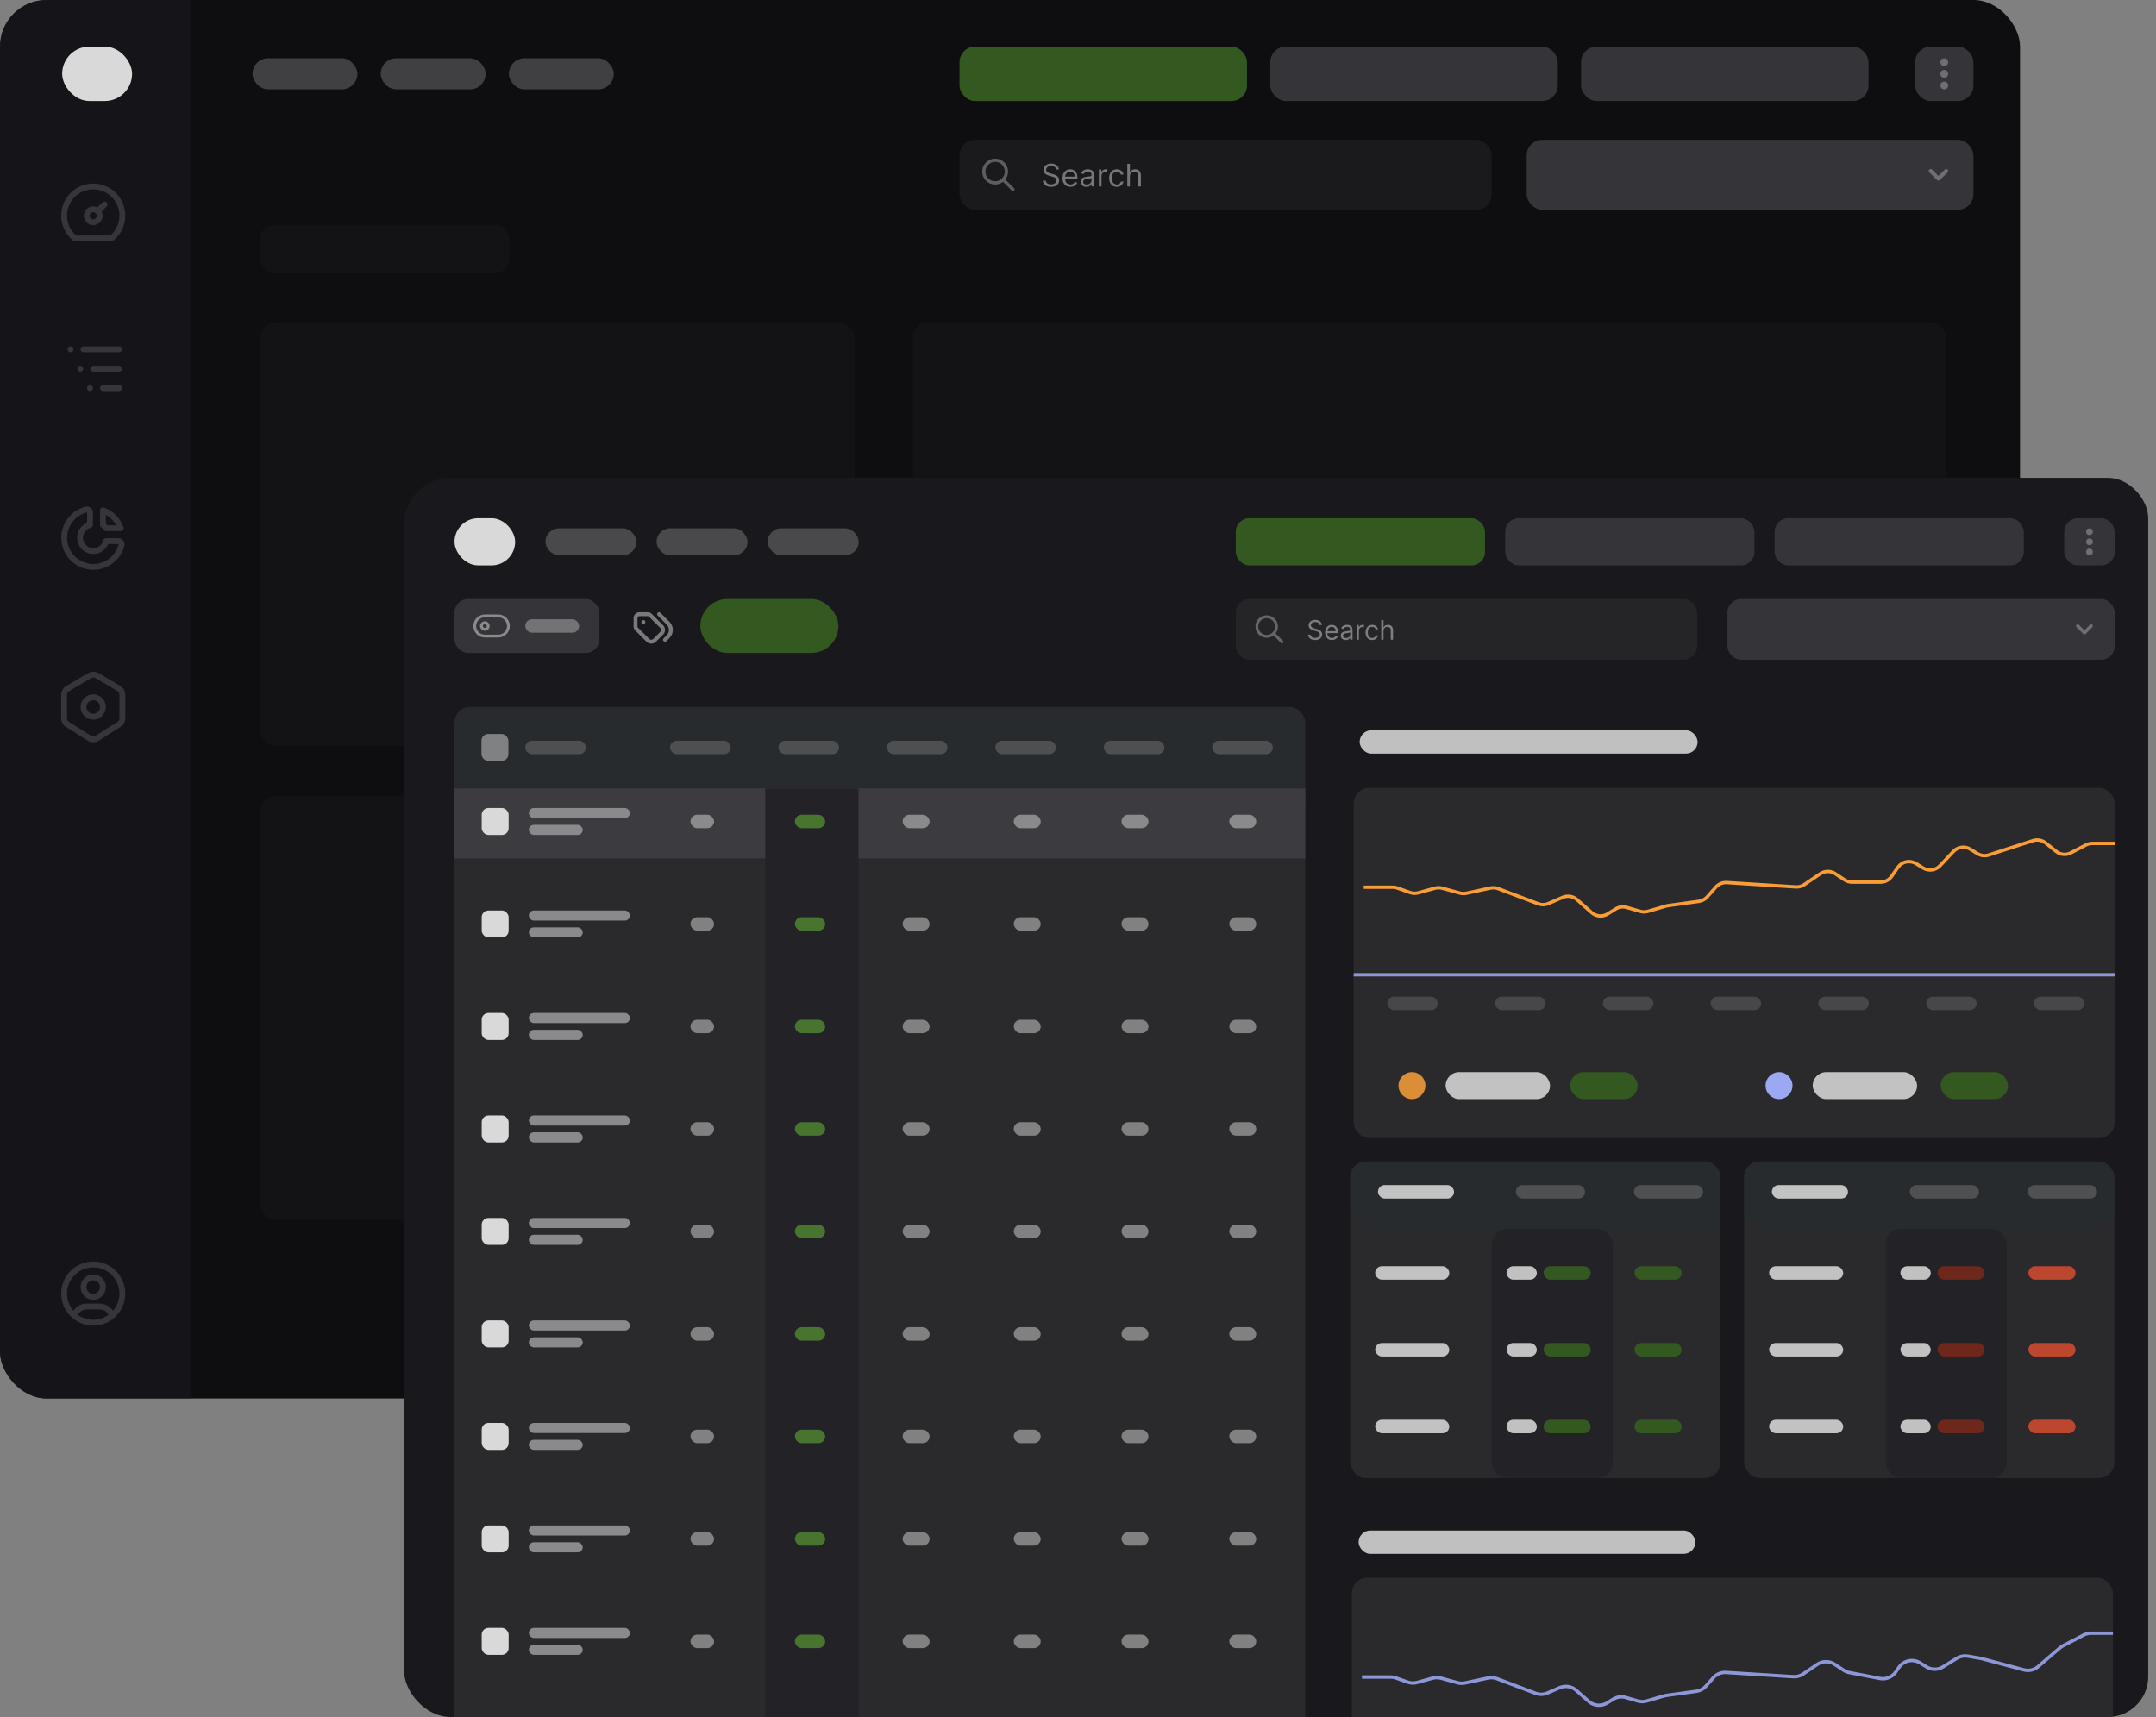 <svg width="555" height="442" viewBox="0 0 555 442" fill="none" xmlns="http://www.w3.org/2000/svg">
<rect x="0" y="0" width="555" height="442" fill="#808080" stroke="none"/>
<g clip-path="url(#clip0_205_1136)">
<rect width="520" height="360" rx="12" fill="#0E0E10"/>
<rect width="49" height="360" fill="#19191D" fill-opacity="0.69"/>
<rect x="16" y="12" width="18" height="14" rx="7" fill="#D9D9D9"/>
<rect x="393" y="36" width="115" height="18" rx="4" fill="#353438"/>
<path d="M497 44L499 46L501 44" stroke="#6F6E70" stroke-linecap="round" stroke-linejoin="round"/>
<rect x="65" y="15" width="27" height="8" rx="4" fill="#D9D9D9" fill-opacity="0.25"/>
<rect x="98" y="15" width="27" height="8" rx="4" fill="#D9D9D9" fill-opacity="0.25"/>
<rect x="131" y="15" width="27" height="8" rx="4" fill="#D9D9D9" fill-opacity="0.25"/>
<rect x="247" y="12" width="74" height="14" rx="4" fill="#345920"/>
<rect x="327" y="12" width="74" height="14" rx="4" fill="#353438"/>
<rect x="407" y="12" width="74" height="14" rx="4" fill="#353438"/>
<rect x="247" y="36" width="137" height="18" rx="4" fill="#DBDBDB" fill-opacity="0.06"/>
<g opacity="0.3">
<path d="M256.167 47.083C257.777 47.083 259.083 45.778 259.083 44.167C259.083 42.556 257.777 41.25 256.167 41.25C254.556 41.25 253.25 42.556 253.25 44.167C253.25 45.778 254.556 47.083 256.167 47.083Z" stroke="white" stroke-width="0.833" stroke-linecap="round" stroke-linejoin="round"/>
<path d="M260.75 48.75L258.25 46.25" stroke="white" stroke-width="0.833" stroke-linecap="round" stroke-linejoin="round"/>
</g>
<rect x="493" y="12" width="15" height="14" rx="4" fill="#353438"/>
<circle cx="500.5" cy="16" r="1" fill="#D9D9D9" fill-opacity="0.35"/>
<circle cx="500.5" cy="19" r="1" fill="#D9D9D9" fill-opacity="0.35"/>
<circle cx="500.5" cy="22" r="1" fill="#D9D9D9" fill-opacity="0.35"/>
<path d="M271.886 43.636C271.852 43.349 271.714 43.125 271.472 42.966C271.229 42.807 270.932 42.727 270.58 42.727C270.322 42.727 270.097 42.769 269.903 42.852C269.712 42.936 269.563 43.05 269.455 43.196C269.348 43.342 269.295 43.508 269.295 43.693C269.295 43.849 269.332 43.982 269.406 44.094C269.482 44.204 269.579 44.295 269.696 44.369C269.813 44.441 269.937 44.501 270.065 44.548C270.194 44.594 270.312 44.631 270.42 44.659L271.011 44.818C271.163 44.858 271.331 44.913 271.517 44.983C271.705 45.053 271.884 45.149 272.054 45.27C272.226 45.389 272.368 45.543 272.48 45.73C272.592 45.918 272.648 46.148 272.648 46.42C272.648 46.735 272.565 47.019 272.401 47.273C272.238 47.526 271.999 47.728 271.685 47.878C271.372 48.028 270.992 48.102 270.545 48.102C270.129 48.102 269.768 48.035 269.463 47.901C269.16 47.766 268.921 47.579 268.747 47.338C268.575 47.097 268.477 46.818 268.455 46.5H269.182C269.201 46.72 269.275 46.901 269.403 47.045C269.534 47.188 269.699 47.294 269.898 47.364C270.098 47.432 270.314 47.466 270.545 47.466C270.814 47.466 271.056 47.422 271.27 47.335C271.484 47.246 271.653 47.123 271.778 46.966C271.903 46.807 271.966 46.621 271.966 46.409C271.966 46.216 271.912 46.059 271.804 45.938C271.696 45.816 271.554 45.718 271.378 45.642C271.202 45.566 271.011 45.5 270.807 45.443L270.091 45.239C269.636 45.108 269.277 44.921 269.011 44.679C268.746 44.437 268.614 44.119 268.614 43.727C268.614 43.401 268.702 43.117 268.878 42.875C269.056 42.631 269.295 42.441 269.594 42.307C269.895 42.17 270.231 42.102 270.602 42.102C270.977 42.102 271.311 42.169 271.602 42.304C271.894 42.437 272.125 42.618 272.295 42.849C272.468 43.081 272.559 43.343 272.568 43.636H271.886ZM275.545 48.091C275.124 48.091 274.762 47.998 274.457 47.812C274.154 47.625 273.92 47.364 273.755 47.028C273.592 46.691 273.511 46.299 273.511 45.852C273.511 45.405 273.592 45.011 273.755 44.67C273.92 44.328 274.149 44.061 274.442 43.869C274.738 43.676 275.083 43.58 275.477 43.58C275.704 43.58 275.928 43.617 276.15 43.693C276.371 43.769 276.573 43.892 276.755 44.062C276.937 44.231 277.082 44.455 277.19 44.733C277.298 45.011 277.352 45.354 277.352 45.761V46.045H273.988V45.466H276.67C276.67 45.22 276.621 45 276.522 44.807C276.425 44.614 276.287 44.461 276.107 44.349C275.929 44.238 275.719 44.182 275.477 44.182C275.21 44.182 274.978 44.248 274.783 44.381C274.59 44.511 274.442 44.682 274.337 44.892C274.233 45.102 274.181 45.328 274.181 45.568V45.955C274.181 46.284 274.238 46.563 274.352 46.793C274.467 47.02 274.627 47.193 274.832 47.312C275.036 47.43 275.274 47.489 275.545 47.489C275.721 47.489 275.88 47.464 276.022 47.415C276.166 47.364 276.29 47.288 276.394 47.188C276.498 47.085 276.579 46.958 276.636 46.807L277.283 46.989C277.215 47.208 277.101 47.401 276.94 47.568C276.779 47.733 276.58 47.862 276.343 47.955C276.106 48.045 275.84 48.091 275.545 48.091ZM279.656 48.102C279.379 48.102 279.128 48.05 278.903 47.946C278.677 47.84 278.498 47.688 278.366 47.489C278.233 47.288 278.167 47.045 278.167 46.761C278.167 46.511 278.216 46.309 278.315 46.153C278.413 45.996 278.545 45.873 278.71 45.784C278.874 45.695 279.056 45.629 279.255 45.585C279.456 45.54 279.657 45.504 279.86 45.477C280.125 45.443 280.34 45.418 280.505 45.401C280.672 45.382 280.793 45.35 280.869 45.307C280.946 45.263 280.985 45.188 280.985 45.08V45.057C280.985 44.776 280.908 44.559 280.755 44.403C280.603 44.248 280.373 44.17 280.065 44.17C279.745 44.17 279.494 44.24 279.312 44.381C279.13 44.521 279.002 44.67 278.928 44.83L278.292 44.602C278.406 44.337 278.557 44.131 278.746 43.983C278.938 43.833 279.146 43.729 279.371 43.67C279.599 43.61 279.822 43.58 280.042 43.58C280.182 43.58 280.343 43.597 280.525 43.631C280.709 43.663 280.886 43.73 281.056 43.832C281.228 43.935 281.371 44.089 281.485 44.295C281.599 44.502 281.656 44.778 281.656 45.125V48H280.985V47.409H280.951C280.906 47.504 280.83 47.605 280.724 47.713C280.618 47.821 280.477 47.913 280.3 47.989C280.124 48.064 279.909 48.102 279.656 48.102ZM279.758 47.5C280.023 47.5 280.246 47.448 280.428 47.344C280.612 47.24 280.75 47.105 280.843 46.94C280.938 46.776 280.985 46.602 280.985 46.42V45.807C280.957 45.841 280.894 45.872 280.798 45.901C280.703 45.927 280.593 45.951 280.468 45.972C280.345 45.99 280.225 46.008 280.107 46.023C279.992 46.036 279.898 46.047 279.826 46.057C279.652 46.08 279.489 46.117 279.337 46.168C279.188 46.217 279.067 46.292 278.974 46.392C278.883 46.49 278.837 46.625 278.837 46.795C278.837 47.028 278.924 47.205 279.096 47.324C279.27 47.441 279.491 47.5 279.758 47.5ZM282.879 48V43.636H283.527V44.295H283.572C283.652 44.08 283.796 43.904 284.004 43.77C284.213 43.635 284.447 43.568 284.709 43.568C284.758 43.568 284.82 43.569 284.893 43.571C284.967 43.573 285.023 43.576 285.061 43.58V44.261C285.038 44.256 284.986 44.247 284.905 44.236C284.825 44.222 284.741 44.216 284.652 44.216C284.44 44.216 284.25 44.26 284.084 44.349C283.919 44.437 283.788 44.558 283.692 44.713C283.597 44.867 283.55 45.042 283.55 45.239V48H282.879ZM287.496 48.091C287.087 48.091 286.734 47.994 286.439 47.801C286.143 47.608 285.916 47.342 285.757 47.003C285.598 46.664 285.518 46.276 285.518 45.841C285.518 45.398 285.6 45.007 285.763 44.668C285.928 44.327 286.157 44.061 286.45 43.869C286.746 43.676 287.09 43.58 287.484 43.58C287.791 43.58 288.068 43.636 288.314 43.75C288.56 43.864 288.762 44.023 288.919 44.227C289.076 44.432 289.174 44.67 289.212 44.943H288.541C288.49 44.744 288.376 44.568 288.2 44.415C288.026 44.26 287.791 44.182 287.496 44.182C287.234 44.182 287.005 44.25 286.808 44.386C286.613 44.521 286.461 44.711 286.351 44.957C286.243 45.202 286.189 45.489 286.189 45.818C286.189 46.155 286.242 46.449 286.348 46.699C286.456 46.949 286.607 47.143 286.803 47.281C287 47.419 287.231 47.489 287.496 47.489C287.67 47.489 287.828 47.458 287.97 47.398C288.112 47.337 288.232 47.25 288.331 47.136C288.429 47.023 288.5 46.886 288.541 46.727H289.212C289.174 46.985 289.08 47.217 288.93 47.423C288.783 47.628 288.587 47.791 288.342 47.912C288.1 48.031 287.818 48.091 287.496 48.091ZM290.862 45.375V48H290.192V42.182H290.862V44.318H290.919C291.021 44.093 291.175 43.914 291.379 43.781C291.586 43.647 291.86 43.58 292.203 43.58C292.5 43.58 292.761 43.639 292.984 43.758C293.208 43.876 293.381 44.057 293.504 44.301C293.629 44.544 293.692 44.852 293.692 45.227V48H293.021V45.273C293.021 44.926 292.931 44.658 292.751 44.469C292.573 44.278 292.326 44.182 292.01 44.182C291.79 44.182 291.593 44.228 291.419 44.321C291.247 44.414 291.11 44.549 291.01 44.727C290.911 44.905 290.862 45.121 290.862 45.375Z" fill="white" fill-opacity="0.41"/>
<path d="M19.14 338.708C19.346 338.021 19.768 337.419 20.343 336.992C20.919 336.564 21.616 336.333 22.333 336.333H25.667C26.384 336.333 27.083 336.564 27.659 336.993C28.234 337.422 28.656 338.025 28.862 338.712M16.5 333C16.5 333.985 16.694 334.96 17.071 335.87C17.448 336.78 18 337.607 18.697 338.303C19.393 339 20.22 339.552 21.13 339.929C22.04 340.306 23.015 340.5 24 340.5C24.985 340.5 25.96 340.306 26.87 339.929C27.78 339.552 28.607 339 29.303 338.303C30 337.607 30.552 336.78 30.929 335.87C31.306 334.96 31.5 333.985 31.5 333C31.5 332.015 31.306 331.04 30.929 330.13C30.552 329.22 30 328.393 29.303 327.697C28.607 327 27.78 326.448 26.87 326.071C25.96 325.694 24.985 325.5 24 325.5C23.015 325.5 22.04 325.694 21.13 326.071C20.22 326.448 19.393 327 18.697 327.697C18 328.393 17.448 329.22 17.071 330.13C16.694 331.04 16.5 332.015 16.5 333ZM21.5 331.333C21.5 331.996 21.763 332.632 22.232 333.101C22.701 333.57 23.337 333.833 24 333.833C24.663 333.833 25.299 333.57 25.768 333.101C26.237 332.632 26.5 331.996 26.5 331.333C26.5 330.67 26.237 330.034 25.768 329.566C25.299 329.097 24.663 328.833 24 328.833C23.337 328.833 22.701 329.097 22.232 329.566C21.763 330.034 21.5 330.67 21.5 331.333Z" stroke="#535356" stroke-opacity="0.55" stroke-width="1.5" stroke-linecap="round" stroke-linejoin="round"/>
<path d="M25.208 54.33L26.917 52.621M22.333 55.538C22.333 55.98 22.509 56.404 22.822 56.717C23.134 57.029 23.558 57.205 24 57.205C24.442 57.205 24.866 57.029 25.178 56.717C25.491 56.404 25.667 55.98 25.667 55.538C25.667 55.096 25.491 54.672 25.178 54.359C24.866 54.047 24.442 53.871 24 53.871C23.558 53.871 23.134 54.047 22.822 54.359C22.509 54.672 22.333 55.096 22.333 55.538ZM19.333 61.371C18.115 60.403 17.228 59.08 16.796 57.585C16.363 56.09 16.406 54.498 16.919 53.029C17.432 51.559 18.389 50.286 19.657 49.385C20.926 48.484 22.444 48 24 48C25.556 48 27.074 48.484 28.343 49.385C29.611 50.286 30.568 51.559 31.081 53.029C31.594 54.498 31.637 56.09 31.204 57.585C30.772 59.08 29.885 60.403 28.667 61.371H19.333Z" stroke="#535356" stroke-opacity="0.55" stroke-width="1.5" stroke-linecap="round" stroke-linejoin="round"/>
<path d="M21.5 89.914H30.667M24 94.914H30.667M26.5 99.914H30.667M18.167 89.914V89.922M20.667 94.914V94.922M23.167 99.914V99.922" stroke="#535356" stroke-opacity="0.55" stroke-width="1.5" stroke-linecap="round" stroke-linejoin="round"/>
<path d="M22.333 131.124C21.03 131.426 19.831 132.072 18.861 132.993C17.891 133.915 17.185 135.08 16.817 136.366C16.448 137.653 16.431 139.014 16.766 140.31C17.102 141.605 17.777 142.787 18.724 143.733C19.67 144.68 20.852 145.355 22.148 145.691C23.443 146.026 24.805 146.009 26.091 145.641C27.378 145.272 28.542 144.567 29.464 143.596C30.386 142.626 31.031 141.427 31.333 140.124C31.333 139.903 31.245 139.691 31.089 139.535C30.933 139.378 30.721 139.291 30.5 139.291H27.333C27.182 139.873 26.879 140.405 26.456 140.833C26.033 141.261 25.504 141.57 24.923 141.728C24.342 141.885 23.73 141.887 23.148 141.732C22.567 141.578 22.036 141.272 21.611 140.846C21.185 140.421 20.88 139.89 20.725 139.309C20.57 138.727 20.572 138.115 20.73 137.534C20.888 136.953 21.196 136.425 21.624 136.001C22.052 135.578 22.584 135.275 23.167 135.124V131.791C23.156 131.692 23.126 131.596 23.079 131.509C23.031 131.422 22.967 131.345 22.889 131.283C22.812 131.221 22.723 131.175 22.627 131.148C22.532 131.12 22.432 131.112 22.333 131.124Z" stroke="#535356" stroke-opacity="0.55" stroke-width="1.5" stroke-linecap="round" stroke-linejoin="round"/>
<path d="M26.5 131.374C27.558 131.746 28.519 132.352 29.312 133.145C30.106 133.938 30.711 134.899 31.083 135.957H27.333C27.078 135.658 26.799 135.379 26.5 135.124V131.374Z" stroke="#535356" stroke-opacity="0.55" stroke-width="1.5" stroke-linecap="round" stroke-linejoin="round"/>
<path d="M30.562 177.225C30.849 177.388 31.087 177.624 31.252 177.909C31.416 178.195 31.502 178.519 31.5 178.848V184.918C31.5 185.592 31.131 186.214 30.535 186.542L24.91 190.1C24.631 190.253 24.318 190.333 24 190.333C23.682 190.333 23.369 190.253 23.09 190.1L17.465 186.542C17.174 186.382 16.93 186.148 16.76 185.862C16.591 185.576 16.501 185.251 16.5 184.918V178.847C16.5 178.173 16.869 177.552 17.465 177.225L23.09 173.908C23.377 173.75 23.7 173.667 24.027 173.667C24.355 173.667 24.678 173.75 24.965 173.908L30.59 177.225H30.562Z" stroke="#535356" stroke-opacity="0.55" stroke-width="1.5" stroke-linecap="round" stroke-linejoin="round"/>
<path d="M21.5 182C21.5 182.663 21.763 183.299 22.232 183.768C22.701 184.237 23.337 184.5 24 184.5C24.663 184.5 25.299 184.237 25.768 183.768C26.237 183.299 26.5 182.663 26.5 182C26.5 181.337 26.237 180.701 25.768 180.232C25.299 179.763 24.663 179.5 24 179.5C23.337 179.5 22.701 179.763 22.232 180.232C21.763 180.701 21.5 181.337 21.5 182Z" stroke="#535356" stroke-opacity="0.55" stroke-width="1.5" stroke-linecap="round" stroke-linejoin="round"/>
<rect x="67" y="58" width="64.149" height="12.136" rx="3.468" fill="#131315"/>
<rect x="67" y="83" width="153" height="109" rx="4" fill="#131315"/>
<rect x="235" y="83" width="266" height="109" rx="4" fill="#131315"/>
<rect x="67" y="205" width="153" height="109" rx="4" fill="#131315"/>
</g>
<g clip-path="url(#clip1_205_1136)">
<rect x="102" y="123" width="451" height="319" rx="10.403" fill="#19191D"/>
<rect x="444.684" y="154.208" width="99.691" height="15.604" rx="3.468" fill="#353438"/>
<path d="M534.84 161.143L536.573 162.876L538.307 161.143" stroke="#6F6E70" stroke-width="0.867" stroke-linecap="round" stroke-linejoin="round"/>
<rect x="180.286" y="154.208" width="35.542" height="13.87" rx="6.935" fill="#345920"/>
<rect x="117.003" y="154.208" width="37.276" height="13.87" rx="3.468" fill="#353438"/>
<rect x="135.208" y="159.409" width="13.87" height="3.468" rx="1.734" fill="#D9D9D9" fill-opacity="0.38"/>
<g clip-path="url(#clip2_205_1136)">
<path d="M123.938 161.143C123.938 161.373 124.03 161.593 124.192 161.756C124.355 161.918 124.575 162.01 124.805 162.01C125.035 162.01 125.256 161.918 125.418 161.756C125.581 161.593 125.672 161.373 125.672 161.143C125.672 160.913 125.581 160.692 125.418 160.53C125.256 160.367 125.035 160.276 124.805 160.276C124.575 160.276 124.355 160.367 124.192 160.53C124.03 160.692 123.938 160.913 123.938 161.143Z" stroke="white" stroke-opacity="0.42" stroke-width="0.722" stroke-linecap="round" stroke-linejoin="round"/>
<path d="M122.205 161.143C122.205 160.453 122.479 159.791 122.966 159.304C123.454 158.816 124.115 158.542 124.805 158.542H128.273C128.962 158.542 129.624 158.816 130.112 159.304C130.599 159.791 130.873 160.453 130.873 161.143C130.873 161.832 130.599 162.494 130.112 162.982C129.624 163.469 128.962 163.743 128.273 163.743H124.805C124.115 163.743 123.454 163.469 122.966 162.982C122.479 162.494 122.205 161.832 122.205 161.143Z" stroke="white" stroke-opacity="0.42" stroke-width="0.722" stroke-linecap="round" stroke-linejoin="round"/>
</g>
<path d="M171.183 164.682L171.988 163.877C172.445 163.42 172.702 162.8 172.702 162.154C172.702 161.508 172.445 160.888 171.988 160.431L169.666 158.109M165.621 160.131H165.616M163.598 159.12V161.23C163.598 161.498 163.705 161.755 163.894 161.945L166.782 164.832C167.01 165.061 167.32 165.189 167.643 165.189C167.967 165.189 168.277 165.061 168.505 164.832L170.322 163.016C170.55 162.787 170.678 162.477 170.678 162.154C170.678 161.831 170.55 161.521 170.322 161.292L167.434 158.405C167.244 158.215 166.987 158.109 166.719 158.109H164.609C164.341 158.109 164.084 158.215 163.894 158.405C163.705 158.595 163.598 158.852 163.598 159.12Z" stroke="white" stroke-opacity="0.42" stroke-width="1.011" stroke-linecap="round" stroke-linejoin="round"/>
<rect x="140.409" y="136.003" width="23.406" height="6.935" rx="3.468" fill="#D9D9D9" fill-opacity="0.25"/>
<rect x="169.016" y="136.003" width="23.406" height="6.935" rx="3.468" fill="#D9D9D9" fill-opacity="0.25"/>
<rect x="197.623" y="136.003" width="23.406" height="6.935" rx="3.468" fill="#D9D9D9" fill-opacity="0.25"/>
<rect x="117.003" y="133.403" width="15.604" height="12.136" rx="6.068" fill="#D9D9D9"/>
<rect x="318.119" y="133.403" width="64.149" height="12.136" rx="3.468" fill="#345920"/>
<rect x="387.47" y="133.403" width="64.149" height="12.136" rx="3.468" fill="#353438"/>
<rect x="456.82" y="133.403" width="64.149" height="12.136" rx="3.468" fill="#353438"/>
<rect x="318.119" y="154.208" width="118.763" height="15.604" rx="3.468" fill="#DBDBDB" fill-opacity="0.06"/>
<g opacity="0.3">
<path d="M326.066 163.816C327.462 163.816 328.594 162.684 328.594 161.287C328.594 159.891 327.462 158.759 326.066 158.759C324.669 158.759 323.537 159.891 323.537 161.287C323.537 162.684 324.669 163.816 326.066 163.816Z" stroke="white" stroke-width="0.722" stroke-linecap="round" stroke-linejoin="round"/>
<path d="M330.039 165.26L327.872 163.093" stroke="white" stroke-width="0.722" stroke-linecap="round" stroke-linejoin="round"/>
</g>
<rect x="531.372" y="133.403" width="13.003" height="12.136" rx="3.468" fill="#353438"/>
<circle cx="537.874" cy="136.87" r="0.867" fill="#D9D9D9" fill-opacity="0.35"/>
<circle cx="537.874" cy="139.471" r="0.867" fill="#D9D9D9" fill-opacity="0.35"/>
<circle cx="537.874" cy="142.071" r="0.867" fill="#D9D9D9" fill-opacity="0.35"/>
<path d="M339.693 160.892C339.663 160.643 339.544 160.449 339.333 160.311C339.123 160.173 338.865 160.104 338.56 160.104C338.337 160.104 338.141 160.14 337.974 160.213C337.808 160.285 337.678 160.384 337.585 160.511C337.493 160.637 337.447 160.781 337.447 160.942C337.447 161.076 337.479 161.192 337.543 161.289C337.609 161.384 337.692 161.464 337.794 161.528C337.896 161.59 338.003 161.642 338.114 161.683C338.226 161.722 338.329 161.754 338.422 161.779L338.934 161.917C339.066 161.951 339.212 161.999 339.373 162.06C339.535 162.121 339.69 162.203 339.838 162.308C339.988 162.412 340.111 162.545 340.208 162.707C340.305 162.87 340.353 163.069 340.353 163.306C340.353 163.578 340.282 163.825 340.139 164.045C339.997 164.265 339.791 164.44 339.518 164.569C339.247 164.699 338.918 164.764 338.531 164.764C338.169 164.764 337.857 164.706 337.592 164.589C337.33 164.472 337.123 164.31 336.972 164.101C336.822 163.893 336.738 163.651 336.718 163.375H337.348C337.365 163.565 337.429 163.723 337.541 163.848C337.654 163.971 337.797 164.063 337.969 164.124C338.143 164.183 338.33 164.212 338.531 164.212C338.764 164.212 338.973 164.174 339.159 164.099C339.344 164.022 339.491 163.915 339.599 163.779C339.708 163.641 339.762 163.48 339.762 163.296C339.762 163.129 339.715 162.992 339.622 162.887C339.528 162.782 339.405 162.697 339.252 162.631C339.099 162.565 338.934 162.508 338.757 162.459L338.136 162.281C337.742 162.168 337.43 162.006 337.201 161.796C336.971 161.586 336.856 161.311 336.856 160.971C336.856 160.689 336.932 160.443 337.085 160.232C337.239 160.021 337.446 159.856 337.706 159.74C337.967 159.622 338.258 159.563 338.58 159.563C338.905 159.563 339.194 159.621 339.447 159.737C339.699 159.852 339.9 160.01 340.048 160.21C340.197 160.411 340.276 160.638 340.284 160.892H339.693ZM342.864 164.754C342.5 164.754 342.185 164.674 341.921 164.513C341.658 164.35 341.456 164.124 341.313 163.833C341.172 163.541 341.101 163.201 341.101 162.813C341.101 162.426 341.172 162.084 341.313 161.789C341.456 161.492 341.654 161.26 341.909 161.094C342.165 160.927 342.464 160.843 342.805 160.843C343.002 160.843 343.197 160.876 343.389 160.942C343.581 161.007 343.756 161.114 343.913 161.262C344.071 161.408 344.197 161.602 344.29 161.843C344.384 162.084 344.431 162.382 344.431 162.735V162.981H341.515V162.478H343.84C343.84 162.265 343.797 162.075 343.711 161.907C343.628 161.74 343.508 161.607 343.352 161.511C343.198 161.414 343.015 161.365 342.805 161.365C342.574 161.365 342.373 161.423 342.204 161.538C342.037 161.651 341.908 161.799 341.818 161.981C341.727 162.163 341.682 162.359 341.682 162.567V162.902C341.682 163.188 341.731 163.43 341.83 163.629C341.93 163.826 342.069 163.976 342.246 164.079C342.423 164.181 342.63 164.232 342.864 164.232C343.017 164.232 343.155 164.211 343.278 164.168C343.403 164.124 343.51 164.058 343.601 163.971C343.691 163.882 343.761 163.772 343.81 163.641L344.371 163.798C344.312 163.989 344.213 164.156 344.074 164.301C343.934 164.444 343.762 164.555 343.556 164.636C343.351 164.715 343.12 164.754 342.864 164.754ZM346.428 164.764C346.188 164.764 345.971 164.719 345.775 164.628C345.58 164.536 345.425 164.404 345.31 164.232C345.195 164.058 345.137 163.848 345.137 163.601C345.137 163.385 345.18 163.209 345.265 163.074C345.351 162.938 345.465 162.831 345.608 162.754C345.751 162.677 345.908 162.62 346.081 162.582C346.255 162.542 346.43 162.511 346.605 162.488C346.835 162.459 347.021 162.437 347.164 162.422C347.309 162.405 347.414 162.378 347.479 162.341C347.547 162.303 347.58 162.237 347.58 162.143V162.124C347.58 161.881 347.514 161.692 347.381 161.557C347.25 161.423 347.05 161.355 346.783 161.355C346.505 161.355 346.287 161.416 346.13 161.538C345.972 161.659 345.861 161.789 345.797 161.927L345.246 161.73C345.344 161.5 345.476 161.321 345.64 161.193C345.806 161.063 345.986 160.973 346.182 160.922C346.379 160.869 346.572 160.843 346.763 160.843C346.884 160.843 347.024 160.858 347.181 160.887C347.341 160.915 347.494 160.974 347.642 161.062C347.791 161.151 347.915 161.285 348.014 161.464C348.112 161.643 348.162 161.882 348.162 162.183V164.675H347.58V164.163H347.551C347.511 164.245 347.446 164.333 347.354 164.426C347.262 164.52 347.14 164.6 346.987 164.665C346.834 164.731 346.648 164.764 346.428 164.764ZM346.517 164.242C346.746 164.242 346.94 164.197 347.098 164.106C347.257 164.016 347.377 163.899 347.457 163.757C347.539 163.614 347.58 163.464 347.58 163.306V162.774C347.556 162.803 347.502 162.831 347.418 162.855C347.336 162.878 347.241 162.899 347.132 162.917C347.025 162.933 346.921 162.948 346.819 162.961C346.719 162.973 346.638 162.982 346.576 162.991C346.425 163.01 346.283 163.042 346.152 163.087C346.022 163.129 345.917 163.194 345.837 163.281C345.758 163.367 345.719 163.483 345.719 163.631C345.719 163.833 345.793 163.986 345.943 164.089C346.094 164.191 346.285 164.242 346.517 164.242ZM349.222 164.675V160.892H349.784V161.464H349.823C349.892 161.277 350.017 161.125 350.198 161.008C350.378 160.892 350.582 160.833 350.808 160.833C350.851 160.833 350.904 160.834 350.969 160.836C351.033 160.837 351.081 160.84 351.114 160.843V161.434C351.094 161.429 351.049 161.422 350.978 161.412C350.909 161.401 350.836 161.395 350.759 161.395C350.575 161.395 350.411 161.433 350.267 161.511C350.124 161.586 350.011 161.691 349.927 161.826C349.845 161.959 349.804 162.111 349.804 162.281V164.675H349.222ZM353.224 164.754C352.87 164.754 352.564 164.67 352.308 164.503C352.052 164.335 351.855 164.105 351.717 163.811C351.579 163.517 351.51 163.181 351.51 162.803C351.51 162.419 351.581 162.08 351.722 161.786C351.865 161.491 352.064 161.26 352.318 161.094C352.574 160.927 352.873 160.843 353.215 160.843C353.481 160.843 353.72 160.892 353.934 160.991C354.147 161.089 354.322 161.227 354.458 161.405C354.594 161.582 354.679 161.789 354.712 162.025H354.131C354.086 161.853 353.988 161.7 353.835 161.567C353.684 161.433 353.481 161.365 353.224 161.365C352.998 161.365 352.799 161.424 352.628 161.543C352.459 161.659 352.327 161.824 352.232 162.038C352.138 162.249 352.092 162.498 352.092 162.784C352.092 163.076 352.138 163.331 352.229 163.547C352.323 163.764 352.454 163.932 352.623 164.052C352.794 164.172 352.995 164.232 353.224 164.232C353.375 164.232 353.513 164.206 353.636 164.153C353.759 164.101 353.863 164.025 353.948 163.927C354.034 163.828 354.095 163.71 354.131 163.572H354.712C354.679 163.795 354.598 163.996 354.468 164.175C354.34 164.353 354.17 164.494 353.958 164.599C353.748 164.702 353.503 164.754 353.224 164.754ZM356.143 162.4V164.675H355.562V159.632H356.143V161.483H356.192C356.281 161.288 356.414 161.133 356.591 161.018C356.77 160.901 357.008 160.843 357.305 160.843C357.563 160.843 357.789 160.895 357.982 160.998C358.176 161.1 358.326 161.257 358.433 161.469C358.541 161.679 358.596 161.946 358.596 162.272V164.675H358.014V162.311C358.014 162.01 357.936 161.778 357.78 161.614C357.626 161.448 357.412 161.365 357.138 161.365C356.947 161.365 356.776 161.405 356.625 161.486C356.476 161.566 356.358 161.684 356.271 161.838C356.185 161.992 356.143 162.18 356.143 162.4Z" fill="white" fill-opacity="0.41"/>
<rect x="117" y="182" width="219" height="29" rx="4" fill="#282B2E"/>
<rect x="123.938" y="188.951" width="6.935" height="6.935" rx="1.734" fill="#D9D9D9" fill-opacity="0.5"/>
<path d="M117 204.734C117 203.776 117.776 203 118.734 203H334.266C335.224 203 336 203.776 336 204.734V442H117V204.734Z" fill="#353438" fill-opacity="0.62"/>
<rect x="117" y="203" width="219" height="18" fill="#3C3B40"/>
<rect x="197" y="203" width="24" height="239" fill="#232226"/>
<rect x="172.484" y="190.685" width="15.604" height="3.468" rx="1.734" fill="#D9D9D9" fill-opacity="0.21"/>
<rect x="200.397" y="190.685" width="15.604" height="3.468" rx="1.734" fill="#D9D9D9" fill-opacity="0.21"/>
<rect x="228.311" y="190.685" width="15.604" height="3.468" rx="1.734" fill="#D9D9D9" fill-opacity="0.21"/>
<rect x="256.224" y="190.685" width="15.604" height="3.468" rx="1.734" fill="#D9D9D9" fill-opacity="0.21"/>
<rect x="284.138" y="190.685" width="15.604" height="3.468" rx="1.734" fill="#D9D9D9" fill-opacity="0.21"/>
<rect x="312.051" y="190.685" width="15.604" height="3.468" rx="1.734" fill="#D9D9D9" fill-opacity="0.21"/>
<rect x="177.747" y="209.734" width="6.068" height="3.468" rx="1.734" fill="#D9D9D9" fill-opacity="0.5"/>
<rect x="204.62" y="209.734" width="7.802" height="3.468" rx="1.734" fill="#47742F"/>
<rect x="232.36" y="209.734" width="6.935" height="3.468" rx="1.734" fill="#D9D9D9" fill-opacity="0.5"/>
<rect x="260.967" y="209.734" width="6.935" height="3.468" rx="1.734" fill="#D9D9D9" fill-opacity="0.5"/>
<rect x="288.707" y="209.734" width="6.935" height="3.468" rx="1.734" fill="#D9D9D9" fill-opacity="0.5"/>
<rect x="316.447" y="209.734" width="6.935" height="3.468" rx="1.734" fill="#D9D9D9" fill-opacity="0.5"/>
<rect x="124" y="208" width="6.935" height="6.935" rx="1.734" fill="#D9D9D9"/>
<rect x="136.136" y="208" width="26.006" height="2.601" rx="1.3" fill="#8A8A8C"/>
<rect x="136.136" y="212.334" width="13.87" height="2.601" rx="1.3" fill="#8A8A8C"/>
<rect x="177.747" y="236.117" width="6.068" height="3.468" rx="1.734" fill="#D9D9D9" fill-opacity="0.5"/>
<rect x="204.62" y="236.117" width="7.802" height="3.468" rx="1.734" fill="#47742F"/>
<rect x="232.36" y="236.117" width="6.935" height="3.468" rx="1.734" fill="#D9D9D9" fill-opacity="0.5"/>
<rect x="260.967" y="236.117" width="6.935" height="3.468" rx="1.734" fill="#D9D9D9" fill-opacity="0.5"/>
<rect x="288.707" y="236.117" width="6.935" height="3.468" rx="1.734" fill="#D9D9D9" fill-opacity="0.5"/>
<rect x="316.447" y="236.117" width="6.935" height="3.468" rx="1.734" fill="#D9D9D9" fill-opacity="0.5"/>
<rect x="124" y="234.383" width="6.935" height="6.935" rx="1.734" fill="#D9D9D9"/>
<rect x="136.136" y="234.383" width="26.006" height="2.601" rx="1.3" fill="#8A8A8C"/>
<rect x="136.136" y="238.718" width="13.87" height="2.601" rx="1.3" fill="#8A8A8C"/>
<rect x="177.747" y="262.5" width="6.068" height="3.468" rx="1.734" fill="#D9D9D9" fill-opacity="0.5"/>
<rect x="204.62" y="262.5" width="7.802" height="3.468" rx="1.734" fill="#47742F"/>
<rect x="232.36" y="262.5" width="6.935" height="3.468" rx="1.734" fill="#D9D9D9" fill-opacity="0.5"/>
<rect x="260.967" y="262.5" width="6.935" height="3.468" rx="1.734" fill="#D9D9D9" fill-opacity="0.5"/>
<rect x="288.707" y="262.5" width="6.935" height="3.468" rx="1.734" fill="#D9D9D9" fill-opacity="0.5"/>
<rect x="316.447" y="262.5" width="6.935" height="3.468" rx="1.734" fill="#D9D9D9" fill-opacity="0.5"/>
<rect x="124" y="260.766" width="6.935" height="6.935" rx="1.734" fill="#D9D9D9"/>
<rect x="136.136" y="260.766" width="26.006" height="2.601" rx="1.3" fill="#8A8A8C"/>
<rect x="136.136" y="265.101" width="13.87" height="2.601" rx="1.3" fill="#8A8A8C"/>
<rect x="177.747" y="288.883" width="6.068" height="3.468" rx="1.734" fill="#D9D9D9" fill-opacity="0.5"/>
<rect x="204.62" y="288.883" width="7.802" height="3.468" rx="1.734" fill="#47742F"/>
<rect x="232.36" y="288.883" width="6.935" height="3.468" rx="1.734" fill="#D9D9D9" fill-opacity="0.5"/>
<rect x="260.967" y="288.883" width="6.935" height="3.468" rx="1.734" fill="#D9D9D9" fill-opacity="0.5"/>
<rect x="288.707" y="288.883" width="6.935" height="3.468" rx="1.734" fill="#D9D9D9" fill-opacity="0.5"/>
<rect x="316.447" y="288.883" width="6.935" height="3.468" rx="1.734" fill="#D9D9D9" fill-opacity="0.5"/>
<rect x="124" y="287.149" width="6.935" height="6.935" rx="1.734" fill="#D9D9D9"/>
<rect x="136.136" y="287.149" width="26.006" height="2.601" rx="1.3" fill="#8A8A8C"/>
<rect x="136.136" y="291.484" width="13.87" height="2.601" rx="1.3" fill="#8A8A8C"/>
<rect x="177.747" y="315.266" width="6.068" height="3.468" rx="1.734" fill="#D9D9D9" fill-opacity="0.5"/>
<rect x="204.62" y="315.266" width="7.802" height="3.468" rx="1.734" fill="#47742F"/>
<rect x="232.36" y="315.266" width="6.935" height="3.468" rx="1.734" fill="#D9D9D9" fill-opacity="0.5"/>
<rect x="260.967" y="315.266" width="6.935" height="3.468" rx="1.734" fill="#D9D9D9" fill-opacity="0.5"/>
<rect x="288.707" y="315.266" width="6.935" height="3.468" rx="1.734" fill="#D9D9D9" fill-opacity="0.5"/>
<rect x="316.447" y="315.266" width="6.935" height="3.468" rx="1.734" fill="#D9D9D9" fill-opacity="0.5"/>
<rect x="124" y="313.532" width="6.935" height="6.935" rx="1.734" fill="#D9D9D9"/>
<rect x="136.136" y="313.532" width="26.006" height="2.601" rx="1.3" fill="#8A8A8C"/>
<rect x="136.136" y="317.867" width="13.87" height="2.601" rx="1.3" fill="#8A8A8C"/>
<rect x="177.747" y="341.649" width="6.068" height="3.468" rx="1.734" fill="#D9D9D9" fill-opacity="0.5"/>
<rect x="204.62" y="341.649" width="7.802" height="3.468" rx="1.734" fill="#47742F"/>
<rect x="232.36" y="341.649" width="6.935" height="3.468" rx="1.734" fill="#D9D9D9" fill-opacity="0.5"/>
<rect x="260.967" y="341.649" width="6.935" height="3.468" rx="1.734" fill="#D9D9D9" fill-opacity="0.5"/>
<rect x="288.707" y="341.649" width="6.935" height="3.468" rx="1.734" fill="#D9D9D9" fill-opacity="0.5"/>
<rect x="316.447" y="341.649" width="6.935" height="3.468" rx="1.734" fill="#D9D9D9" fill-opacity="0.5"/>
<rect x="124" y="339.916" width="6.935" height="6.935" rx="1.734" fill="#D9D9D9"/>
<rect x="136.136" y="339.916" width="26.006" height="2.601" rx="1.3" fill="#8A8A8C"/>
<rect x="136.136" y="344.25" width="13.87" height="2.601" rx="1.3" fill="#8A8A8C"/>
<rect x="177.747" y="368.032" width="6.068" height="3.468" rx="1.734" fill="#D9D9D9" fill-opacity="0.5"/>
<rect x="204.62" y="368.032" width="7.802" height="3.468" rx="1.734" fill="#47742F"/>
<rect x="232.36" y="368.032" width="6.935" height="3.468" rx="1.734" fill="#D9D9D9" fill-opacity="0.5"/>
<rect x="260.967" y="368.032" width="6.935" height="3.468" rx="1.734" fill="#D9D9D9" fill-opacity="0.5"/>
<rect x="288.707" y="368.032" width="6.935" height="3.468" rx="1.734" fill="#D9D9D9" fill-opacity="0.5"/>
<rect x="316.447" y="368.032" width="6.935" height="3.468" rx="1.734" fill="#D9D9D9" fill-opacity="0.5"/>
<rect x="124" y="366.299" width="6.935" height="6.935" rx="1.734" fill="#D9D9D9"/>
<rect x="136.136" y="366.299" width="26.006" height="2.601" rx="1.3" fill="#8A8A8C"/>
<rect x="136.136" y="370.633" width="13.87" height="2.601" rx="1.3" fill="#8A8A8C"/>
<rect x="177.747" y="394.416" width="6.068" height="3.468" rx="1.734" fill="#D9D9D9" fill-opacity="0.5"/>
<rect x="204.62" y="394.416" width="7.802" height="3.468" rx="1.734" fill="#47742F"/>
<rect x="232.36" y="394.416" width="6.935" height="3.468" rx="1.734" fill="#D9D9D9" fill-opacity="0.5"/>
<rect x="260.967" y="394.416" width="6.935" height="3.468" rx="1.734" fill="#D9D9D9" fill-opacity="0.5"/>
<rect x="288.707" y="394.416" width="6.935" height="3.468" rx="1.734" fill="#D9D9D9" fill-opacity="0.5"/>
<rect x="316.447" y="394.416" width="6.935" height="3.468" rx="1.734" fill="#D9D9D9" fill-opacity="0.5"/>
<rect x="124" y="392.682" width="6.935" height="6.935" rx="1.734" fill="#D9D9D9"/>
<rect x="136.136" y="392.682" width="26.006" height="2.601" rx="1.3" fill="#8A8A8C"/>
<rect x="136.136" y="397.016" width="13.87" height="2.601" rx="1.3" fill="#8A8A8C"/>
<rect x="177.747" y="420.799" width="6.068" height="3.468" rx="1.734" fill="#D9D9D9" fill-opacity="0.5"/>
<rect x="204.62" y="420.799" width="7.802" height="3.468" rx="1.734" fill="#47742F"/>
<rect x="232.36" y="420.799" width="6.935" height="3.468" rx="1.734" fill="#D9D9D9" fill-opacity="0.5"/>
<rect x="260.967" y="420.799" width="6.935" height="3.468" rx="1.734" fill="#D9D9D9" fill-opacity="0.5"/>
<rect x="288.707" y="420.799" width="6.935" height="3.468" rx="1.734" fill="#D9D9D9" fill-opacity="0.5"/>
<rect x="316.447" y="420.799" width="6.935" height="3.468" rx="1.734" fill="#D9D9D9" fill-opacity="0.5"/>
<rect x="124" y="419.065" width="6.935" height="6.935" rx="1.734" fill="#D9D9D9"/>
<rect x="136.136" y="419.065" width="26.006" height="2.601" rx="1.3" fill="#8A8A8C"/>
<rect x="136.136" y="423.399" width="13.87" height="2.601" rx="1.3" fill="#8A8A8C"/>
<rect x="135.208" y="190.685" width="15.604" height="3.468" rx="1.734" fill="#D9D9D9" fill-opacity="0.21"/>
<rect x="350" y="188" width="87" height="6" rx="3" fill="#D9D9D9" fill-opacity="0.87"/>
<rect x="348.46" y="202.821" width="195.915" height="90.156" rx="4" fill="#353438" fill-opacity="0.62"/>
<g opacity="0.33">
<rect x="357.129" y="256.568" width="13.003" height="3.468" rx="1.734" fill="#D9D9D9" fill-opacity="0.5"/>
<rect x="384.869" y="256.568" width="13.003" height="3.468" rx="1.734" fill="#D9D9D9" fill-opacity="0.5"/>
<rect x="412.609" y="256.568" width="13.003" height="3.468" rx="1.734" fill="#D9D9D9" fill-opacity="0.5"/>
<rect x="440.349" y="256.568" width="13.003" height="3.468" rx="1.734" fill="#D9D9D9" fill-opacity="0.5"/>
<rect x="468.09" y="256.568" width="13.003" height="3.468" rx="1.734" fill="#D9D9D9" fill-opacity="0.5"/>
<rect x="495.83" y="256.568" width="13.003" height="3.468" rx="1.734" fill="#D9D9D9" fill-opacity="0.5"/>
<rect x="523.57" y="256.568" width="13.003" height="3.468" rx="1.734" fill="#D9D9D9" fill-opacity="0.5"/>
</g>
<line x1="348.46" y1="250.933" x2="544.375" y2="250.933" stroke="#8D97D6" stroke-width="0.867"/>
<path d="M351.061 228.394H358.521C358.914 228.394 359.305 228.461 359.677 228.592L362.992 229.765C363.66 230.001 364.385 230.027 365.068 229.839L369.403 228.647C370.005 228.481 370.64 228.481 371.242 228.647L375.807 229.903C376.345 230.051 376.911 230.067 377.456 229.949L383.681 228.609C384.334 228.469 385.013 228.52 385.637 228.756L395.973 232.665C396.817 232.984 397.751 232.962 398.578 232.603L402.269 231.004C403.504 230.469 404.936 230.697 405.944 231.588L409.716 234.923C410.862 235.936 412.537 236.079 413.838 235.274L415.938 233.974C416.773 233.457 417.789 233.319 418.732 233.593L422.234 234.613C422.867 234.798 423.54 234.798 424.173 234.613L428.912 233.233C429.075 233.186 429.241 233.15 429.409 233.127L437.336 232.037C438.16 231.924 438.915 231.519 439.465 230.895L441.692 228.368C442.4 227.564 443.441 227.133 444.511 227.2L462.291 228.319C463.06 228.368 463.823 228.159 464.46 227.725L468.56 224.934C469.722 224.143 471.248 224.132 472.421 224.907L474.866 226.52C475.432 226.894 476.097 227.094 476.776 227.094H484.086C485.217 227.094 486.277 226.542 486.926 225.615L488.564 223.276C489.619 221.77 491.666 221.349 493.229 222.316L495.041 223.437C496.442 224.304 498.259 224.066 499.389 222.867L502.86 219.184C503.99 217.985 505.808 217.747 507.208 218.614L509.039 219.747C509.906 220.283 510.964 220.411 511.933 220.097L523.336 216.401C524.446 216.041 525.662 216.263 526.573 216.993L529.302 219.179C530.375 220.038 531.854 220.182 533.072 219.547L536.968 217.517C537.463 217.259 538.013 217.125 538.571 217.125H544.375" stroke="#F99D36" stroke-width="0.867"/>
<rect x="372.136" y="276" width="26.873" height="6.935" rx="3.468" fill="#D9D9D9" fill-opacity="0.87"/>
<rect x="404.211" y="276" width="17.338" height="6.935" rx="3.468" fill="#345920"/>
<circle cx="363.467" cy="279.468" r="3.468" fill="#DC8E36"/>
<rect x="466.626" y="276" width="26.873" height="6.935" rx="3.468" fill="#D9D9D9" fill-opacity="0.87"/>
<rect x="499.568" y="276" width="17.338" height="6.935" rx="3.468" fill="#345920"/>
<circle cx="457.957" cy="279.468" r="3.468" fill="#9CA8F2"/>
<rect x="349.734" y="394" width="86.688" height="6" rx="3" fill="#D9D9D9" fill-opacity="0.87"/>
<rect x="348" y="406.136" width="195.915" height="90.156" rx="4" fill="#353438" fill-opacity="0.62"/>
<path d="M350.601 431.709H357.969C358.423 431.709 358.874 431.787 359.302 431.938L362.375 433.024C363.145 433.297 363.981 433.327 364.769 433.11L368.801 432.001C369.495 431.81 370.228 431.81 370.923 432.001L375.221 433.183C375.842 433.354 376.494 433.372 377.123 433.237L383.067 431.957C383.82 431.795 384.604 431.854 385.324 432.127L395.311 435.903C396.284 436.271 397.362 436.246 398.316 435.833L401.498 434.454C402.922 433.837 404.575 434.1 405.738 435.128L408.96 437.976C410.282 439.145 412.213 439.309 413.714 438.381L415.276 437.414C416.239 436.818 417.411 436.658 418.499 436.975L421.625 437.885C422.355 438.098 423.131 438.098 423.862 437.885L428.415 436.559C428.602 436.505 428.794 436.464 428.988 436.437L436.68 435.379C437.63 435.249 438.501 434.781 439.135 434.062L441.059 431.879C441.876 430.952 443.077 430.454 444.311 430.532L461.648 431.623C462.536 431.679 463.416 431.438 464.151 430.938L467.805 428.45C469.146 427.537 470.905 427.525 472.259 428.419L474.611 429.971C475.049 430.26 475.54 430.46 476.055 430.56L483.935 432.084C485.485 432.383 487.066 431.744 487.971 430.451L488.868 429.17C490.084 427.433 492.446 426.947 494.249 428.063L495.934 429.106C497.224 429.904 498.855 429.904 500.145 429.105L503.748 426.874C504.58 426.359 505.572 426.167 506.537 426.334L510.04 426.941L521.002 429.865C522.277 430.206 523.638 429.895 524.639 429.034L530.257 424.208C530.49 424.008 530.744 423.836 531.016 423.694L536.392 420.893C536.963 420.595 537.597 420.44 538.241 420.44H543.915" stroke="#8D97D7" stroke-width="0.867"/>
<rect x="347.593" y="299" width="95.275" height="81.487" rx="4" fill="#353438" fill-opacity="0.62"/>
<rect x="347.593" y="299" width="95.275" height="17.338" rx="4" fill="#282B2E"/>
<rect x="384" y="316.338" width="31.165" height="64.149" rx="4" fill="#232226"/>
<rect x="354.717" y="305.068" width="19.589" height="3.468" rx="1.734" fill="#D9D9D9" fill-opacity="0.87"/>
<rect x="390.224" y="305.068" width="17.808" height="3.468" rx="1.734" fill="#4E5052"/>
<rect x="420.607" y="305.068" width="17.808" height="3.468" rx="1.734" fill="#4E5052"/>
<rect x="354" y="325.955" width="19.071" height="3.468" rx="1.734" fill="#D9D9D9" fill-opacity="0.87"/>
<rect x="387.808" y="325.955" width="7.802" height="3.468" rx="1.734" fill="#D9D9D9" fill-opacity="0.87"/>
<rect x="397.344" y="325.955" width="12.136" height="3.468" rx="1.734" fill="#345920"/>
<rect x="420.75" y="325.955" width="12.136" height="3.468" rx="1.734" fill="#345920"/>
<rect x="354" y="345.721" width="19.071" height="3.468" rx="1.734" fill="#D9D9D9" fill-opacity="0.87"/>
<rect x="387.808" y="345.721" width="7.802" height="3.468" rx="1.734" fill="#D9D9D9" fill-opacity="0.87"/>
<rect x="397.344" y="345.721" width="12.136" height="3.468" rx="1.734" fill="#345920"/>
<rect x="420.75" y="345.721" width="12.136" height="3.468" rx="1.734" fill="#345920"/>
<rect x="354" y="365.488" width="19.071" height="3.468" rx="1.734" fill="#D9D9D9" fill-opacity="0.87"/>
<rect x="387.808" y="365.488" width="7.802" height="3.468" rx="1.734" fill="#D9D9D9" fill-opacity="0.87"/>
<rect x="397.344" y="365.488" width="12.136" height="3.468" rx="1.734" fill="#345920"/>
<rect x="420.75" y="365.488" width="12.136" height="3.468" rx="1.734" fill="#345920"/>
<rect x="449" y="299" width="95.275" height="81.487" rx="4" fill="#353438" fill-opacity="0.62"/>
<rect x="449" y="299" width="95.275" height="17.338" rx="4" fill="#282B2E"/>
<rect x="485.407" y="316.338" width="31.165" height="64.149" rx="4" fill="#232226"/>
<rect x="456.123" y="305.068" width="19.589" height="3.468" rx="1.734" fill="#D9D9D9" fill-opacity="0.87"/>
<rect x="491.63" y="305.068" width="17.808" height="3.468" rx="1.734" fill="#4E5052"/>
<rect x="522.014" y="305.068" width="17.808" height="3.468" rx="1.734" fill="#4E5052"/>
<rect x="455.407" y="325.955" width="19.071" height="3.468" rx="1.734" fill="#D9D9D9" fill-opacity="0.87"/>
<rect x="489.215" y="325.955" width="7.802" height="3.468" rx="1.734" fill="#D9D9D9" fill-opacity="0.87"/>
<rect x="498.751" y="325.955" width="12.136" height="3.468" rx="1.734" fill="#6D271B"/>
<rect x="522.156" y="325.955" width="12.136" height="3.468" rx="1.734" fill="#BD462E"/>
<rect x="455.407" y="345.721" width="19.071" height="3.468" rx="1.734" fill="#D9D9D9" fill-opacity="0.87"/>
<rect x="489.215" y="345.721" width="7.802" height="3.468" rx="1.734" fill="#D9D9D9" fill-opacity="0.87"/>
<rect x="498.751" y="345.721" width="12.136" height="3.468" rx="1.734" fill="#6D271B"/>
<rect x="522.156" y="345.721" width="12.136" height="3.468" rx="1.734" fill="#BD462E"/>
<rect x="455.407" y="365.488" width="19.071" height="3.468" rx="1.734" fill="#D9D9D9" fill-opacity="0.87"/>
<rect x="489.215" y="365.488" width="7.802" height="3.468" rx="1.734" fill="#D9D9D9" fill-opacity="0.87"/>
<rect x="498.751" y="365.488" width="12.136" height="3.468" rx="1.734" fill="#6D271B"/>
<rect x="522.156" y="365.488" width="12.136" height="3.468" rx="1.734" fill="#BD462E"/>
</g>
<defs>
<clipPath id="clip0_205_1136">
<rect width="520" height="360" rx="12" fill="white"/>
</clipPath>
<clipPath id="clip1_205_1136">
<rect x="104" y="123" width="451" height="319" rx="12" fill="white"/>
</clipPath>
<clipPath id="clip2_205_1136">
<rect width="10.403" height="10.403" fill="white" transform="translate(121.338 155.941)"/>
</clipPath>
</defs>
</svg>
